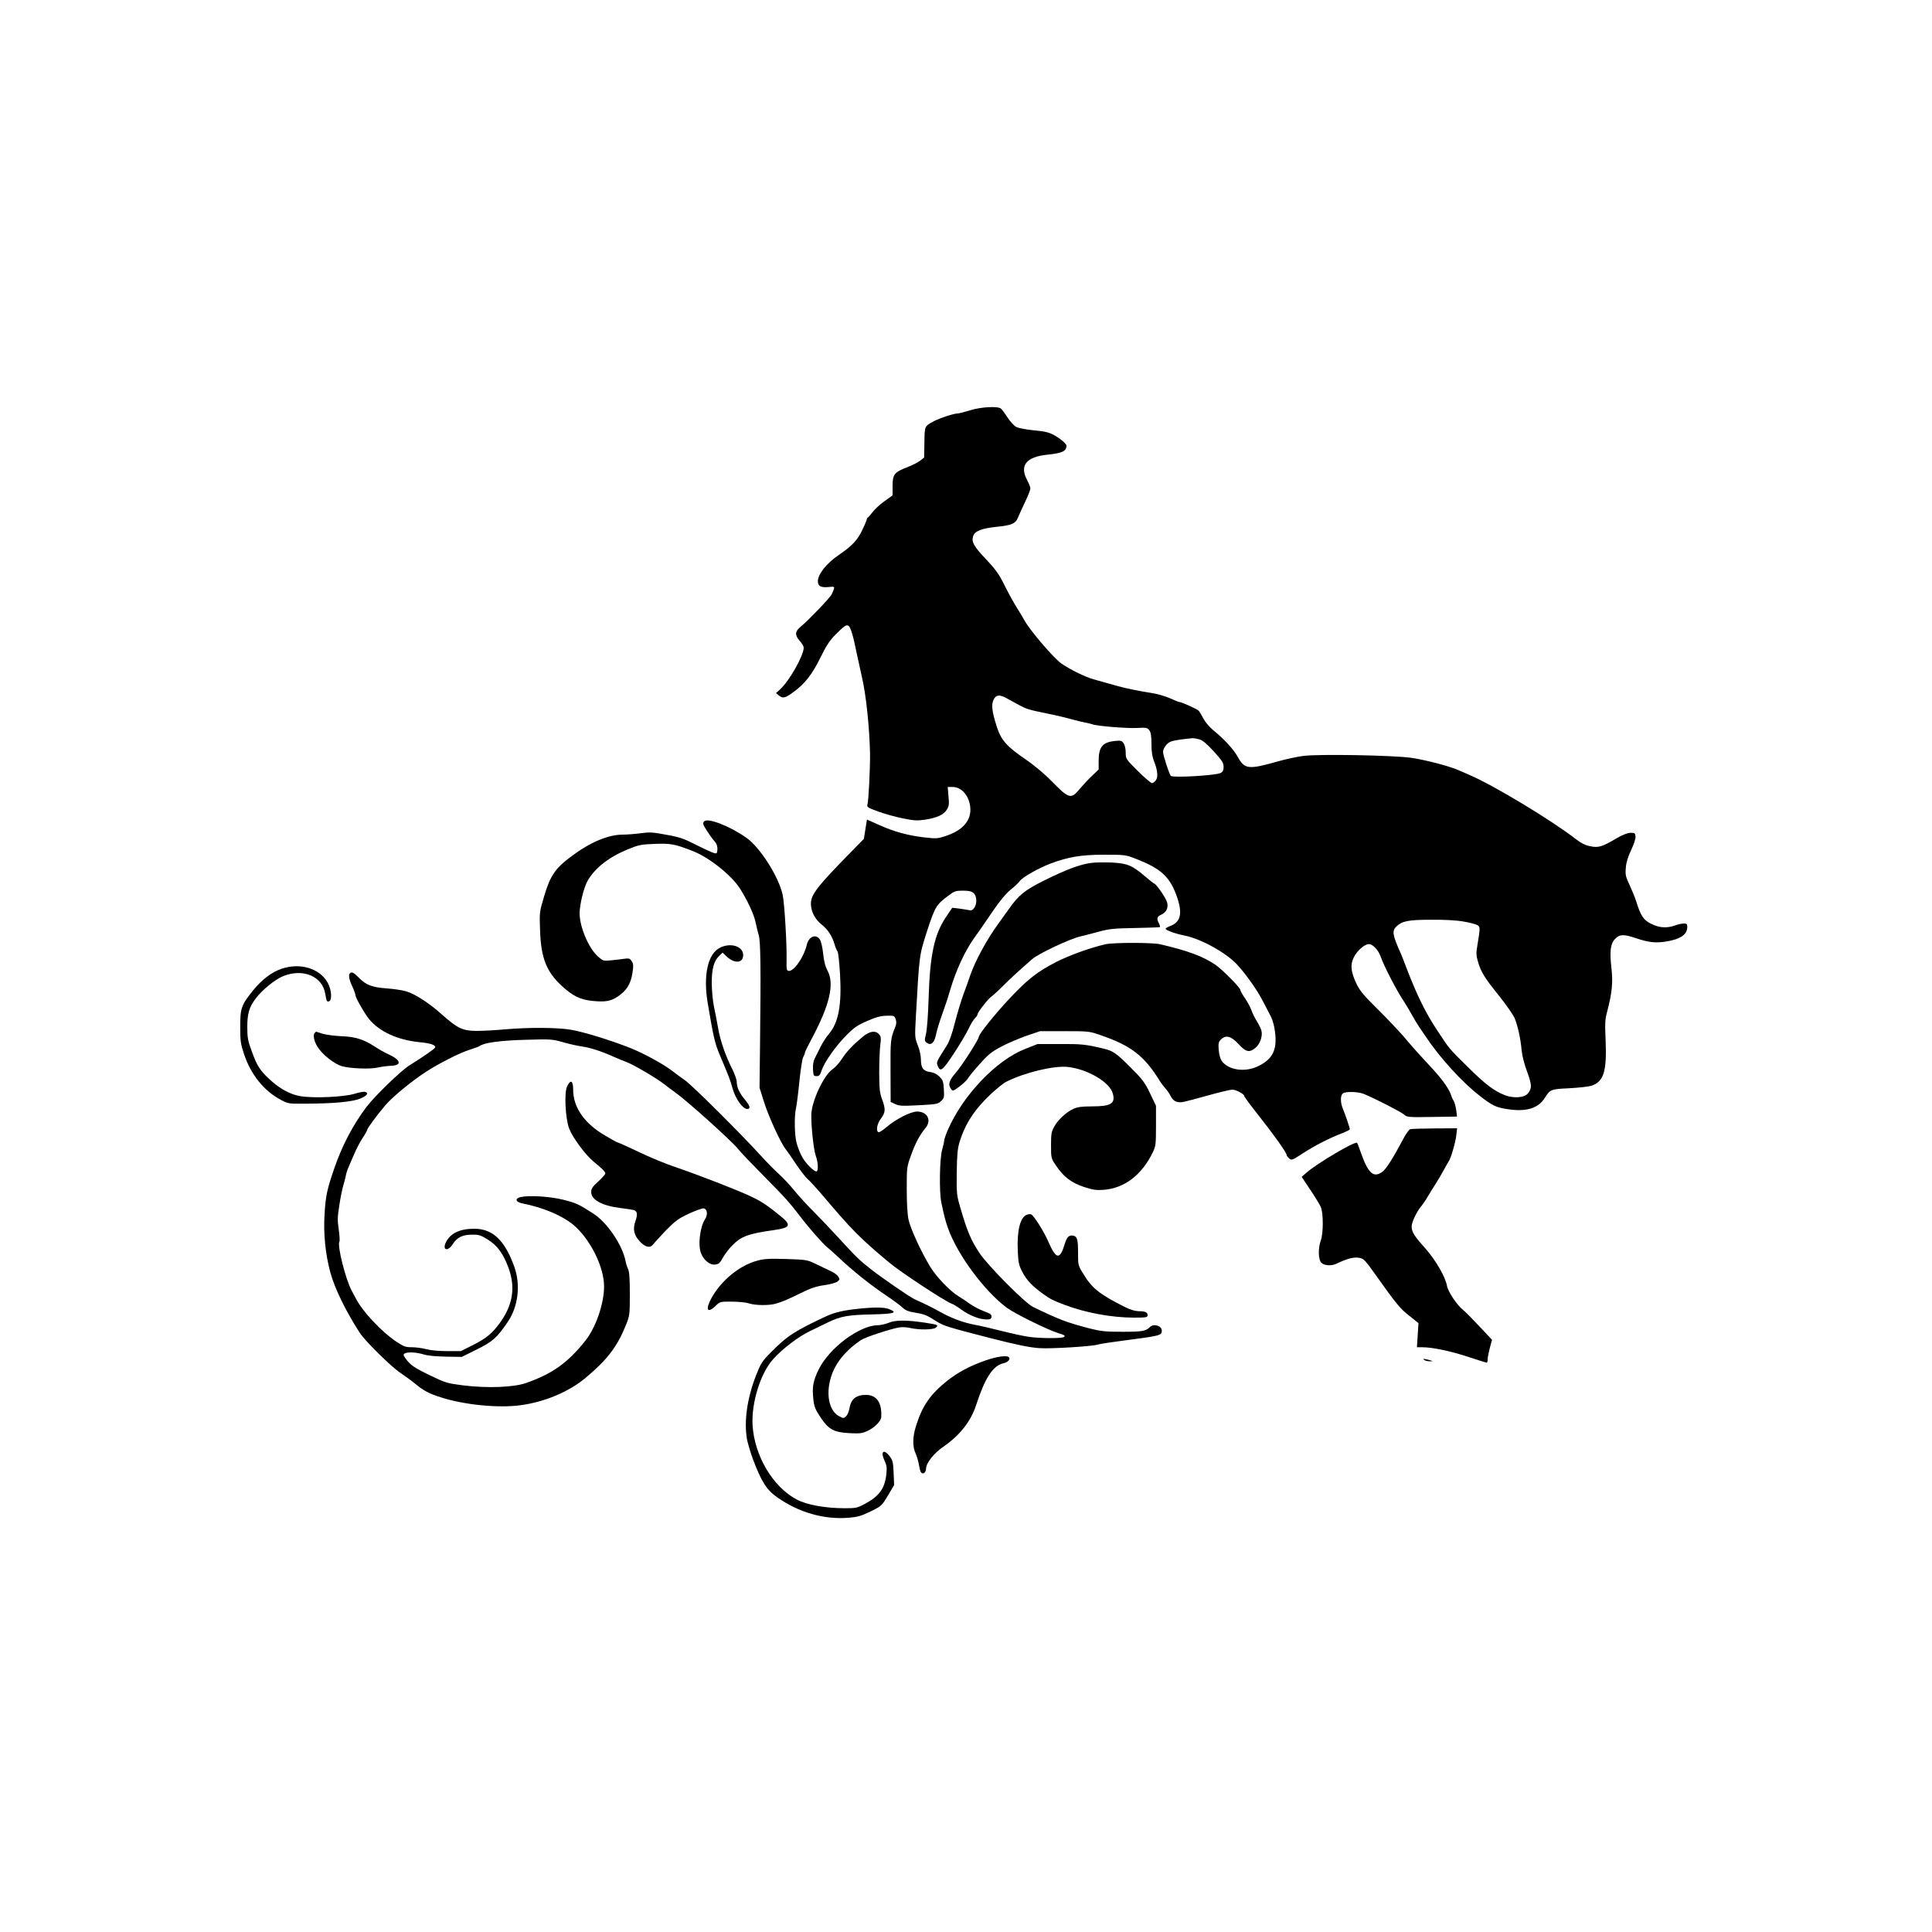 <?xml version="1.0" standalone="no"?>
<!DOCTYPE svg PUBLIC "-//W3C//DTD SVG 20010904//EN"
 "http://www.w3.org/TR/2001/REC-SVG-20010904/DTD/svg10.dtd">
<svg version="1.0" xmlns="http://www.w3.org/2000/svg"
 width="1500pt" height="1500pt" viewBox="0 0 1500 1500"
 preserveAspectRatio="xMidYMid meet">
<g transform="translate(0,1500) scale(0.1,-0.1)"
fill="#000000" stroke="none">
<path d="M7530 11814 c-41 -13 -84 -24 -95 -24 -29 0 -138 -36 -182 -59 -76
-41 -74 -37 -76 -166 l-2 -117 -30 -24 c-16 -13 -61 -36 -100 -51 -102 -39
-115 -56 -115 -146 l0 -73 -64 -46 c-35 -25 -76 -63 -92 -85 -16 -21 -32 -39
-36 -41 -5 -2 -8 -8 -8 -13 0 -5 -15 -42 -34 -81 -36 -79 -80 -126 -181 -195
-97 -65 -165 -151 -165 -206 0 -37 23 -50 80 -45 48 5 50 4 44 -16 -4 -12 -12
-31 -18 -42 -15 -29 -181 -201 -233 -244 -52 -41 -55 -69 -13 -117 17 -18 30
-42 30 -52 0 -61 -113 -260 -184 -324 l-31 -28 24 -20 c29 -24 49 -19 117 32
84 62 141 135 204 264 47 95 72 133 118 179 68 68 83 78 100 67 16 -9 38 -83
63 -211 11 -52 29 -134 40 -182 33 -138 60 -396 64 -603 1 -108 -11 -361 -20
-391 -6 -19 2 -25 82 -54 48 -18 134 -42 189 -53 88 -18 112 -20 176 -11 91
14 145 38 169 78 17 26 19 42 13 104 l-6 72 39 0 c74 0 136 -80 137 -175 1
-93 -66 -164 -190 -205 -62 -21 -74 -22 -163 -12 -131 15 -238 44 -353 96
l-97 43 -12 -75 -12 -75 -96 -98 c-269 -274 -317 -336 -315 -409 2 -61 32
-117 83 -158 49 -39 82 -90 100 -152 7 -25 18 -51 24 -58 5 -7 14 -86 19 -175
14 -244 -12 -379 -90 -469 -16 -18 -43 -60 -60 -93 -16 -33 -37 -74 -46 -92
-11 -21 -16 -50 -14 -85 3 -49 5 -53 28 -53 21 0 27 8 40 46 21 64 111 191
194 274 59 59 86 77 161 109 69 30 104 39 150 40 56 1 60 0 69 -27 7 -20 6
-37 -3 -60 -37 -91 -38 -102 -37 -342 l1 -240 35 -17 c30 -14 54 -16 183 -9
136 7 149 9 173 32 24 22 26 29 22 92 -3 59 -7 71 -34 98 -21 21 -44 32 -73
36 -53 7 -71 32 -71 97 0 29 -10 75 -24 110 -24 60 -24 64 -15 226 27 480 25
468 86 659 61 188 73 208 162 274 51 39 61 42 117 42 47 0 67 -5 83 -19 26
-23 28 -81 5 -115 -14 -19 -22 -22 -48 -16 -17 3 -52 9 -77 12 l-46 5 -51 -76
c-88 -132 -122 -292 -132 -621 -4 -136 -13 -252 -21 -284 -12 -49 -11 -54 5
-66 34 -25 59 -4 73 61 6 32 28 104 48 159 20 55 48 138 61 185 46 157 114
303 186 405 33 46 49 68 154 222 48 71 96 127 130 155 29 23 62 54 73 69 22
30 145 99 236 134 140 52 239 69 415 69 162 0 167 0 247 -31 201 -78 269 -142
324 -305 40 -120 25 -186 -52 -216 -21 -8 -39 -18 -39 -22 0 -12 73 -39 149
-54 125 -25 319 -132 404 -223 67 -72 155 -195 200 -282 22 -42 50 -96 63
-121 14 -26 28 -76 33 -120 18 -138 -16 -210 -125 -265 -104 -53 -234 -35
-288 37 -12 18 -21 49 -24 87 -4 50 -1 62 17 80 38 38 78 28 136 -34 58 -64
86 -70 134 -29 34 29 55 89 45 131 -4 15 -19 48 -35 73 -16 25 -35 64 -43 87
-8 23 -31 65 -50 93 -20 29 -36 57 -36 64 0 18 -140 159 -194 196 -96 65 -214
109 -429 159 -61 14 -362 14 -424 0 -118 -27 -279 -85 -383 -138 -143 -73
-220 -133 -354 -275 -117 -124 -246 -284 -246 -305 0 -19 -130 -223 -178 -278
-54 -62 -64 -93 -38 -128 13 -18 16 -17 65 19 28 21 56 48 63 59 6 12 47 63
92 113 69 78 94 98 170 138 48 26 136 63 195 84 l106 36 190 0 c186 0 192 0
280 -31 237 -81 339 -160 460 -356 11 -18 30 -43 43 -57 13 -14 32 -41 42 -62
14 -25 29 -38 48 -43 34 -7 38 -6 244 51 87 24 170 44 185 44 30 0 93 -34 93
-49 0 -6 46 -68 103 -140 134 -170 227 -301 227 -320 0 -4 8 -16 19 -25 18
-16 23 -15 102 37 93 61 212 122 307 158 34 13 62 27 62 32 0 10 -35 113 -54
159 -20 48 -20 102 -1 118 21 18 121 15 166 -4 95 -40 285 -138 308 -158 25
-22 31 -23 220 -20 l193 3 -6 51 c-4 27 -13 60 -20 72 -8 11 -17 32 -21 46
-15 49 -79 136 -169 230 -50 53 -125 136 -166 185 -40 50 -140 156 -220 236
-121 119 -152 157 -178 210 -44 94 -50 147 -22 204 25 53 84 105 118 105 30 0
73 -45 91 -96 28 -79 126 -268 181 -349 15 -22 41 -67 59 -99 18 -33 45 -78
60 -100 15 -23 35 -52 45 -66 110 -167 287 -362 426 -469 98 -76 124 -88 212
-102 145 -23 240 5 291 86 43 68 47 69 191 76 72 4 148 12 170 19 97 30 122
111 112 353 -6 133 -5 161 13 227 37 144 45 220 32 336 -15 132 -7 189 30 226
34 35 66 36 161 4 98 -33 152 -39 233 -26 112 18 165 54 165 114 0 22 -5 26
-27 26 -16 0 -46 -7 -68 -15 -64 -23 -124 -19 -186 13 -59 29 -80 61 -115 172
-9 30 -33 88 -52 129 -31 66 -34 80 -29 135 3 42 17 85 42 138 22 47 35 87 33
105 -3 25 -6 28 -40 27 -24 -1 -61 -16 -106 -42 -112 -66 -142 -76 -205 -62
-38 7 -72 24 -109 53 -193 150 -643 421 -828 500 -19 8 -57 25 -85 37 -66 30
-247 78 -365 96 -131 20 -724 31 -842 15 -47 -6 -135 -25 -195 -42 -229 -65
-260 -62 -312 33 -34 61 -104 138 -194 211 -26 22 -59 60 -72 85 -14 26 -30
54 -37 63 -11 13 -134 69 -153 69 -4 0 -37 13 -74 30 -37 16 -101 34 -142 40
-41 6 -108 18 -149 27 -67 13 -117 27 -300 79 -69 20 -178 74 -249 122 -59 41
-246 259 -288 337 -9 17 -34 59 -57 95 -23 36 -66 114 -96 174 -45 91 -69 124
-147 207 -95 100 -112 133 -97 178 13 38 66 59 183 71 113 11 145 25 163 68 6
15 30 68 54 119 24 50 44 100 44 110 0 10 -11 39 -25 65 -61 114 -8 181 157
198 116 12 148 27 148 70 0 15 -50 57 -100 84 -36 19 -71 28 -153 35 -59 6
-120 17 -136 26 -17 8 -47 41 -67 72 -21 32 -44 64 -53 71 -25 20 -156 13
-241 -14z m287 -2236 c23 -13 66 -36 95 -52 57 -31 72 -36 220 -66 54 -11 133
-29 175 -41 43 -12 96 -25 118 -29 22 -4 47 -10 55 -13 32 -14 270 -33 346
-29 76 4 82 3 98 -19 12 -17 16 -46 16 -107 0 -59 6 -97 19 -130 28 -69 34
-124 15 -150 -8 -12 -22 -22 -30 -22 -8 0 -58 42 -110 94 -93 93 -94 94 -94
143 0 29 -7 58 -16 72 -15 21 -22 23 -69 18 -95 -10 -125 -47 -125 -153 l0
-68 -53 -51 c-29 -27 -72 -74 -96 -102 -65 -80 -83 -75 -216 62 -55 56 -133
122 -202 169 -149 102 -191 150 -225 257 -37 116 -43 170 -23 208 19 38 45 40
102 9z m1494 -318 c27 -8 57 -33 113 -94 65 -72 76 -89 76 -120 0 -26 -6 -38
-22 -47 -37 -20 -372 -39 -388 -23 -12 13 -60 161 -60 185 0 29 29 69 59 81
22 9 86 19 171 27 8 0 31 -4 51 -9z m2053 -1415 c48 -8 96 -21 107 -28 22 -13
22 -20 -1 -159 -10 -57 -9 -77 5 -125 23 -79 51 -125 165 -266 53 -67 106
-143 118 -168 25 -58 48 -162 56 -254 4 -41 21 -110 43 -167 37 -102 38 -127
5 -168 -27 -33 -110 -39 -178 -13 -83 32 -152 84 -289 220 -149 147 -137 133
-233 278 -95 142 -163 282 -248 505 -13 36 -29 74 -33 85 -71 158 -76 187 -38
223 44 41 91 51 268 51 107 1 198 -4 253 -14z"/>
<path d="M5467 8623 c-4 -3 -7 -12 -7 -20 0 -14 58 -102 91 -139 19 -20 24
-58 14 -86 -4 -11 -38 2 -139 52 -117 60 -146 70 -253 89 -104 20 -130 21
-197 12 -43 -6 -106 -11 -140 -11 -113 0 -252 -58 -398 -167 -126 -93 -165
-150 -212 -307 -38 -127 -38 -127 -33 -269 7 -214 49 -321 168 -431 86 -79
142 -107 238 -117 100 -10 143 -3 199 35 66 44 99 97 112 180 9 58 8 72 -5 93
-15 22 -22 24 -58 19 -23 -3 -70 -9 -103 -12 -60 -6 -62 -5 -102 30 -73 66
-142 230 -142 336 1 71 33 202 64 255 58 98 166 182 311 241 82 34 101 38 208
42 126 5 155 -1 297 -56 127 -50 299 -187 366 -292 56 -89 106 -196 119 -255
7 -33 18 -80 26 -105 14 -50 17 -254 10 -835 l-4 -350 33 -105 c35 -115 133
-328 172 -375 13 -17 50 -69 81 -117 32 -47 70 -97 86 -111 17 -14 60 -61 98
-105 254 -299 300 -346 536 -544 84 -71 428 -298 484 -319 14 -5 49 -26 77
-47 61 -44 137 -75 191 -76 33 -1 40 2 43 20 2 17 -7 25 -57 43 -33 12 -81 37
-108 56 -26 19 -68 47 -93 62 -67 42 -170 149 -218 228 -69 113 -153 295 -168
365 -9 42 -14 125 -14 237 0 170 0 172 34 266 34 94 67 156 112 210 49 59 14
127 -66 127 -48 0 -161 -57 -231 -116 -28 -24 -57 -44 -65 -44 -26 0 -17 63
16 106 35 47 37 72 8 150 -18 50 -21 80 -22 204 0 80 4 175 8 213 8 58 6 70
-9 87 -28 31 -71 25 -124 -17 -79 -66 -127 -116 -164 -173 -19 -31 -53 -68
-75 -83 -67 -47 -160 -246 -163 -350 -2 -90 18 -276 35 -322 17 -44 21 -111 7
-119 -15 -9 -86 60 -114 113 -16 28 -34 76 -42 106 -17 63 -19 209 -5 270 5
22 17 114 26 205 9 90 22 177 30 192 8 15 14 31 14 37 0 5 24 54 53 108 139
261 177 424 122 527 -18 33 -28 74 -34 132 -5 48 -16 95 -25 109 -31 47 -86
25 -102 -40 -24 -100 -102 -211 -143 -203 -13 3 -16 16 -14 78 3 123 -16 451
-31 515 -31 140 -176 368 -283 442 -129 90 -297 155 -326 126z"/>
<path d="M8470 8300 c-84 -11 -193 -51 -365 -137 -150 -75 -196 -112 -271
-219 -21 -30 -59 -83 -84 -117 -89 -122 -181 -292 -218 -402 -11 -33 -34 -98
-52 -145 -17 -47 -47 -145 -66 -219 -22 -88 -44 -149 -64 -180 -78 -122 -81
-127 -71 -153 21 -55 37 -43 125 90 46 70 98 157 115 193 17 36 40 74 51 84
11 10 20 24 20 31 0 15 86 125 109 138 8 5 48 41 88 81 64 64 97 94 225 207
49 44 301 162 378 178 19 4 80 20 135 35 90 24 119 27 288 30 104 2 190 5 193
7 2 3 -2 18 -10 33 -17 33 -13 49 19 63 41 19 58 55 46 97 -9 34 -86 145 -100
145 -3 0 -35 25 -71 56 -99 85 -138 101 -255 107 -55 3 -129 2 -165 -3z"/>
<path d="M5590 7642 c-95 -47 -132 -215 -95 -432 45 -267 55 -309 93 -400 73
-172 81 -194 101 -265 22 -77 78 -155 112 -155 29 0 23 23 -17 72 -43 51 -64
96 -64 138 0 17 -16 62 -35 100 -53 104 -94 225 -110 320 -8 47 -22 119 -31
160 -9 41 -17 122 -18 180 -1 117 16 179 59 220 l25 24 28 -27 c63 -61 132
-57 132 8 0 68 -97 99 -180 57z"/>
<path d="M2185 7478 c-76 -26 -151 -83 -218 -165 -93 -115 -102 -139 -102
-283 0 -112 3 -134 30 -215 52 -157 154 -284 283 -353 59 -31 62 -32 188 -31
226 1 363 14 427 38 55 22 72 43 43 54 -8 3 -45 -3 -83 -15 -87 -26 -324 -36
-424 -18 -77 13 -160 59 -236 130 -74 68 -98 106 -137 214 -32 86 -36 110 -36
192 0 106 14 154 67 224 50 66 150 147 213 172 153 61 303 -2 325 -137 10 -59
13 -65 30 -59 25 10 19 88 -10 143 -62 113 -216 159 -360 109z"/>
<path d="M2717 7443 c-13 -12 -7 -48 18 -101 14 -30 25 -61 25 -70 0 -18 72
-144 107 -186 80 -96 218 -159 385 -177 93 -9 132 -22 126 -42 -4 -11 -85 -67
-200 -139 -64 -40 -267 -236 -331 -320 -104 -137 -193 -305 -253 -483 -54
-157 -66 -211 -74 -350 -10 -149 6 -312 45 -455 34 -124 119 -299 227 -466 41
-64 245 -266 318 -314 36 -24 89 -63 118 -87 62 -51 104 -73 192 -101 181 -59
448 -86 622 -62 187 25 374 104 503 211 170 142 247 243 315 412 29 73 30 80
30 242 0 120 -4 173 -14 193 -7 15 -16 42 -19 60 -24 126 -144 302 -251 370
-115 74 -133 82 -232 107 -103 26 -264 36 -332 21 -47 -11 -39 -39 13 -49 173
-34 331 -104 415 -183 123 -115 220 -318 220 -461 0 -136 -65 -324 -149 -427
-136 -169 -253 -252 -455 -323 -97 -35 -304 -42 -491 -19 -123 16 -137 20
-255 77 -126 61 -155 81 -192 133 -17 23 -18 30 -7 37 22 14 90 11 149 -7 34
-10 97 -16 175 -17 l120 -2 117 58 c125 62 156 90 241 215 80 118 100 285 51
424 -74 208 -168 298 -312 298 -111 0 -183 -34 -219 -103 -32 -63 13 -78 52
-17 33 53 76 74 150 74 52 1 68 -4 122 -38 76 -47 120 -109 163 -225 52 -147
32 -279 -64 -415 -64 -89 -109 -126 -216 -180 l-92 -46 -107 0 c-62 0 -129 6
-161 15 -30 8 -80 15 -111 15 -50 0 -64 5 -120 42 -117 78 -266 237 -317 338
-7 14 -22 41 -32 60 -48 90 -113 350 -95 380 4 6 1 49 -5 94 -11 72 -10 98 5
192 9 60 23 127 30 149 7 22 15 55 19 73 3 19 12 48 20 65 7 18 28 66 46 107
17 41 47 98 66 126 19 28 34 55 34 60 0 12 74 113 141 192 53 63 202 186 314
259 99 65 265 149 339 172 38 12 74 25 80 30 34 25 161 43 356 48 198 6 208 5
295 -20 50 -14 114 -28 144 -32 61 -8 156 -39 246 -80 33 -15 78 -33 100 -41
54 -20 239 -129 295 -174 25 -20 61 -47 80 -60 90 -63 434 -372 488 -438 20
-26 115 -125 211 -222 156 -157 194 -200 281 -314 55 -73 171 -205 197 -225
15 -12 58 -50 94 -84 102 -97 244 -211 359 -288 58 -39 119 -84 136 -100 23
-22 46 -32 92 -39 78 -13 96 -20 168 -66 59 -38 84 -46 419 -132 211 -54 308
-74 385 -79 90 -6 401 13 450 27 19 6 105 19 190 30 300 39 310 41 310 79 0
38 -63 57 -92 28 -32 -32 -59 -37 -212 -37 -134 0 -169 4 -253 25 -178 46
-241 70 -443 168 -62 30 -353 323 -416 419 -67 102 -95 168 -150 358 -26 89
-28 106 -26 267 2 140 6 183 22 237 44 142 117 253 241 370 45 42 99 86 119
96 144 73 372 128 482 116 155 -18 325 -119 348 -207 21 -77 -15 -99 -162 -99
-79 0 -113 -5 -144 -19 -56 -26 -118 -83 -149 -138 -22 -40 -25 -57 -25 -145
0 -98 1 -101 36 -154 60 -90 121 -137 218 -169 70 -23 97 -27 153 -23 163 12
298 115 384 293 22 46 24 62 24 205 l0 155 -46 96 c-41 86 -59 109 -152 202
-111 111 -134 127 -207 145 -142 34 -174 37 -340 36 l-175 0 -96 -38 c-223
-87 -481 -357 -599 -626 -16 -37 -30 -77 -30 -87 0 -10 -7 -40 -15 -68 -20
-65 -24 -327 -7 -410 21 -101 33 -148 53 -203 73 -204 279 -483 455 -615 59
-44 315 -171 399 -197 54 -17 59 -21 44 -31 -18 -11 -175 -11 -266 1 -39 5
-136 26 -215 46 -78 20 -174 42 -213 49 -85 16 -178 50 -265 99 -36 20 -90 48
-120 62 -30 14 -66 31 -80 37 -38 18 -245 160 -335 230 -92 72 -113 92 -255
247 -58 63 -146 156 -195 205 -50 50 -117 123 -150 164 -33 41 -85 96 -115
123 -30 27 -93 90 -139 141 -161 177 -531 545 -591 588 -34 24 -78 57 -98 72
-69 54 -219 136 -323 178 -155 62 -370 128 -467 144 -105 18 -328 19 -512 3
-74 -7 -173 -12 -220 -12 -107 0 -149 20 -270 128 -99 89 -208 159 -279 180
-28 8 -94 18 -148 22 -114 8 -162 26 -218 84 -38 39 -55 47 -68 33z"/>
<path d="M2441 6977 c-12 -16 -1 -65 25 -106 38 -60 130 -132 189 -149 65 -18
214 -24 275 -11 30 7 76 13 102 14 91 2 83 45 -17 90 -27 12 -75 39 -105 59
-85 56 -151 77 -260 81 -52 2 -117 11 -145 19 -27 9 -51 16 -51 16 -1 0 -7 -6
-13 -13z"/>
<path d="M4404 6568 c-25 -47 -15 -251 15 -331 27 -69 128 -206 190 -256 65
-53 91 -79 91 -92 0 -6 -25 -34 -55 -62 -45 -40 -55 -56 -55 -82 0 -60 85
-107 227 -124 51 -6 99 -14 107 -17 24 -9 27 -34 10 -83 -23 -64 -13 -111 35
-161 43 -46 81 -52 104 -19 8 11 53 59 98 107 73 74 96 91 177 129 52 24 104
43 116 41 27 -4 33 -48 11 -82 -41 -62 -58 -207 -31 -269 22 -53 68 -89 107
-85 29 3 38 10 60 51 14 26 46 68 70 93 73 76 125 95 336 125 119 17 128 38
46 105 -100 82 -152 117 -233 155 -103 49 -418 171 -590 229 -69 23 -195 75
-280 116 -86 41 -160 74 -164 74 -5 0 -51 25 -102 56 -159 94 -244 218 -244
354 0 70 -19 81 -46 28z"/>
<path d="M10949 6233 c-8 -2 -28 -29 -45 -59 -94 -176 -141 -250 -173 -273
-69 -49 -110 -10 -170 163 -11 32 -22 61 -25 63 -15 15 -307 -157 -392 -231
l-38 -33 66 -99 c37 -55 74 -116 83 -136 20 -49 20 -201 0 -258 -23 -64 -20
-152 5 -175 23 -21 76 -25 112 -8 92 43 140 55 183 47 32 -6 45 -19 118 -122
171 -240 196 -271 268 -327 l72 -58 -6 -94 -6 -93 43 0 c76 0 216 -29 356 -75
75 -25 140 -45 143 -45 4 0 7 12 7 26 0 14 8 54 17 89 l17 63 -95 101 c-52 56
-110 115 -130 131 -48 38 -117 142 -125 188 -12 69 -90 203 -170 292 -85 95
-104 126 -104 168 0 32 38 113 72 154 13 15 37 50 53 78 17 28 45 74 64 103
18 29 46 76 62 106 16 30 33 59 37 65 16 21 54 151 59 204 l6 52 -174 -1 c-96
-1 -181 -3 -190 -6z"/>
<path d="M7973 5569 c-52 -19 -78 -121 -71 -281 4 -91 8 -110 35 -163 34 -65
76 -109 163 -172 58 -41 72 -48 161 -82 160 -62 368 -101 542 -101 98 0 107 2
107 19 0 23 -18 31 -73 31 -27 1 -66 13 -107 34 -194 98 -253 145 -320 257
-39 63 -40 68 -40 155 0 111 -6 133 -36 140 -33 8 -51 -10 -68 -66 -37 -123
-66 -119 -126 18 -32 76 -111 201 -133 213 -6 4 -22 3 -34 -2z"/>
<path d="M5879 5212 c-138 -37 -279 -153 -355 -290 -50 -91 -32 -123 33 -60
33 32 35 33 126 32 51 0 109 -6 130 -13 50 -17 162 -18 212 -2 60 19 71 23
187 79 82 41 125 55 188 64 45 6 91 19 102 28 18 14 19 19 7 38 -8 13 -34 32
-59 43 -25 12 -76 36 -115 55 -68 33 -74 34 -230 39 -134 4 -171 2 -226 -13z"/>
<path d="M6666 4839 c-117 -12 -184 -28 -246 -56 -248 -115 -311 -156 -437
-285 -66 -66 -76 -83 -113 -176 -69 -178 -94 -351 -71 -494 6 -31 26 -101 46
-155 67 -178 105 -238 189 -298 167 -118 363 -174 554 -159 71 6 98 14 171 49
85 42 87 44 135 124 l48 81 -4 94 c-3 83 -7 98 -31 130 -47 61 -73 36 -39 -36
17 -36 19 -53 13 -108 -12 -107 -57 -169 -168 -227 -56 -30 -68 -33 -153 -33
-152 0 -294 26 -373 67 -186 98 -330 340 -344 578 -10 175 62 405 161 514 70
78 196 174 280 214 39 19 105 51 146 71 99 47 154 57 345 61 167 4 196 13 131
40 -38 16 -113 17 -240 4z"/>
<path d="M6900 4730 c-25 -10 -63 -19 -86 -19 -143 -2 -377 -178 -458 -344
-43 -88 -52 -136 -41 -232 6 -56 14 -77 56 -140 63 -94 103 -116 227 -122 72
-4 95 -2 132 15 58 25 110 77 112 111 6 111 -36 171 -119 171 -78 0 -117 -33
-129 -109 -4 -22 -15 -48 -26 -58 -18 -16 -21 -16 -54 2 -67 36 -97 140 -74
257 25 129 106 240 245 334 30 21 229 87 297 98 20 4 57 2 82 -4 75 -17 185
-15 204 4 19 19 15 21 -88 37 -139 21 -230 21 -280 -1z"/>
<path d="M7647 4436 c-117 -41 -210 -91 -294 -157 -132 -106 -193 -195 -242
-353 -26 -83 -27 -158 -2 -211 10 -23 21 -61 25 -85 4 -25 10 -51 15 -59 14
-23 41 -5 41 27 0 43 61 120 136 171 128 89 213 197 254 326 67 206 129 302
209 320 33 7 56 29 46 45 -12 20 -91 10 -188 -24z"/>
<path d="M11060 4440 c8 -5 26 -9 40 -9 l25 1 -25 8 c-14 4 -32 8 -40 9 -13 1
-13 0 0 -9z"/>
</g>
</svg>
